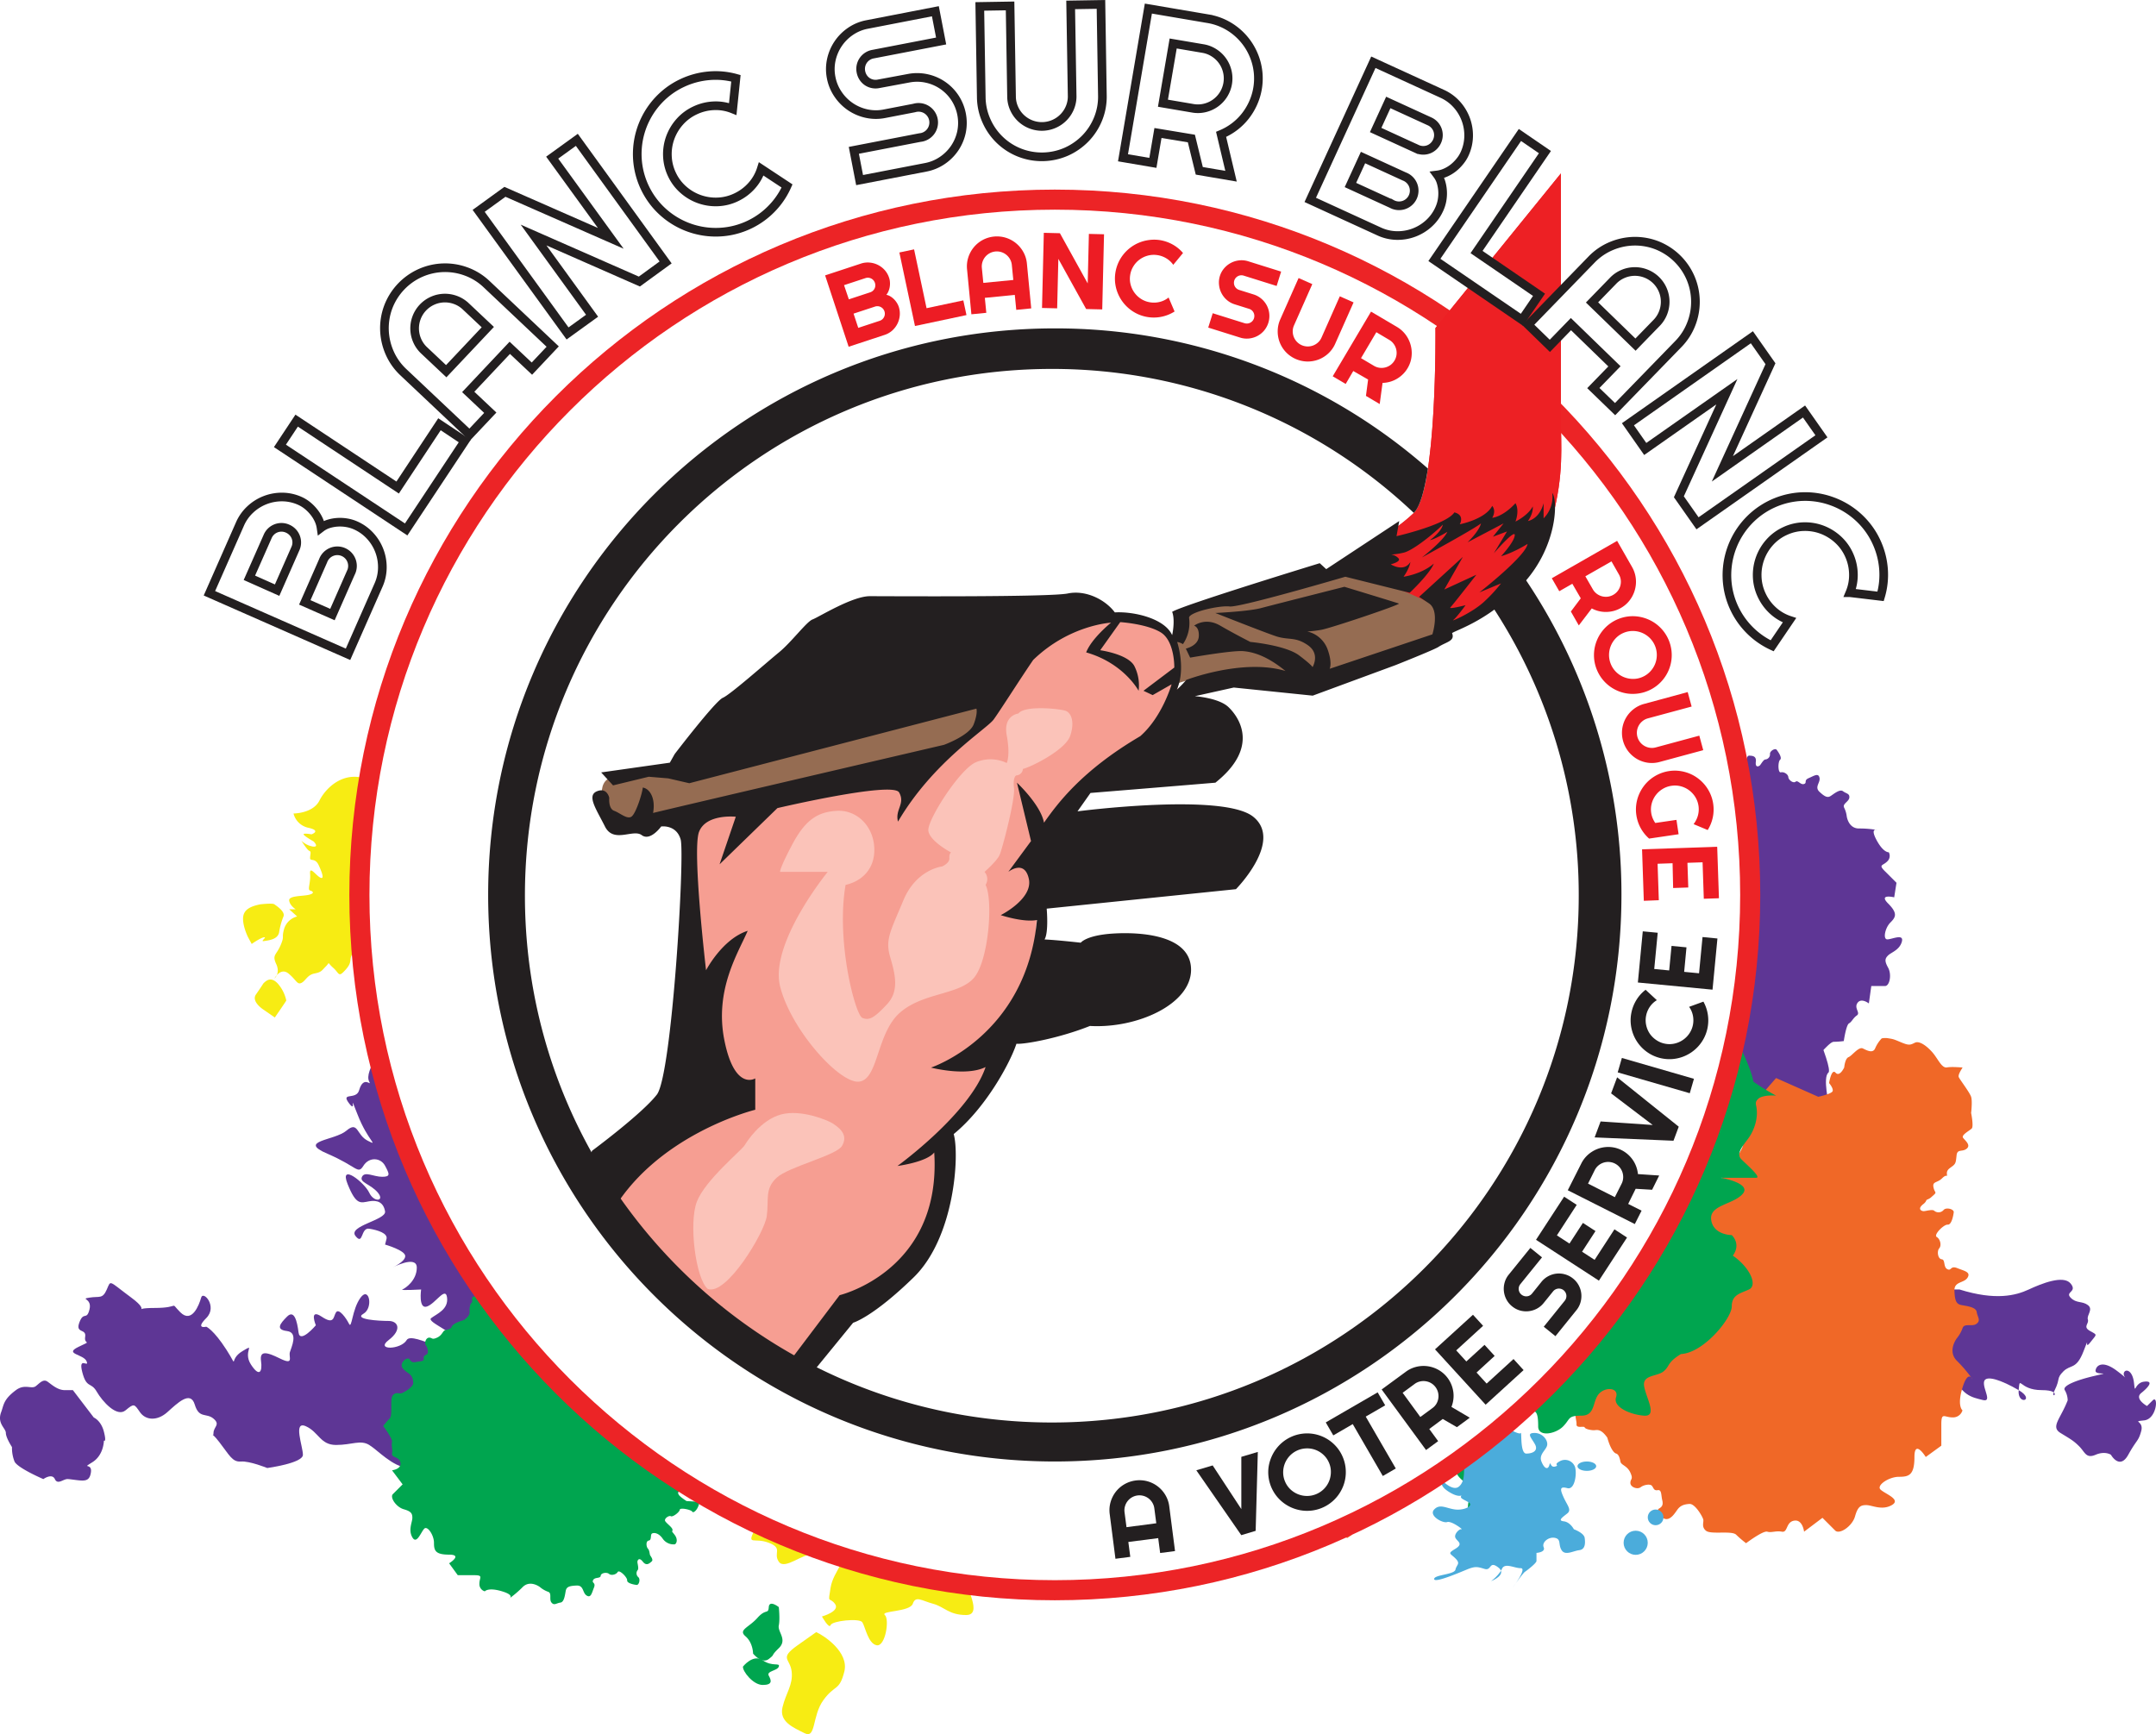 <svg id="9bbbd5bb-dc82-4843-b443-d58f4654adde" data-name="Layer 2" xmlns="http://www.w3.org/2000/svg" width="996.87" height="801.95" viewBox="0 0 996.87 801.95">
  <defs>
    <style>
      .\38 ae7c5a9-25fd-46c9-bb87-4b256c524ffe {
        fill: #5e3695;
      }

      .\30 5111d23-00cd-45a7-a16b-b871420e48b2 {
        fill: #f06827;
      }

      .ecb1e1f8-44d7-4ae4-ae8f-c5575bdd155b {
        fill: #00a54f;
      }

      .\34 02b5308-47e1-4088-8641-54506a7dc9d7 {
        fill: #4bacdb;
      }

      .\32 93c694c-3209-4f9f-8492-50d8ce73794c {
        fill: #f7ec13;
      }

      .\35 f2a596a-600c-4dcb-ad5a-cd3f69b09a1d {
        fill: #ec2426;
      }

      .\31 e7940fb-9f8d-443d-908d-4df15833cbc2, .\34 6accf45-1181-465b-b90c-8e2e0e9feeaa {
        fill: #fff;
      }

      .d09ee6c0-d5ce-4679-97ba-5dbdc1397045 {
        fill: #ed2024;
      }

      .c61d09ef-f298-4921-83b3-d867d383e310 {
        fill: #956c52;
      }

      .eb6d884a-d004-4fa2-8502-df3d1c82420a {
        fill: #f69e92;
      }

      .\39 35117db-b993-4a15-9a39-7a687e6b0bb8 {
        fill: #231f20;
      }

      .\34 90374b2-b8af-4b3c-8004-267e00583201 {
        fill: #fbc3b9;
      }

      .\31 e7940fb-9f8d-443d-908d-4df15833cbc2 {
        stroke: #231f20;
        stroke-miterlimit: 10;
        stroke-width: 4px;
      }

      .b690d349-a914-4a20-b9e8-c9ec5047792a {
        fill: #ed1c24;
      }
    </style>
  </defs>
  <title>Blabc Sur Blanc - Logo 2022-2</title>
  <g>
    <path class="8ae7c5a9-25fd-46c9-bb87-4b256c524ffe" d="M971.67,688.33s16.67,36.39,14,38.53.29,14.8.29,14.8,7,2.67,0,9.33-6.91,10-5.6,12.67-1.36,7.33-4,6,.67-12-4.67-13.33-10.33-9.64-10.17-10.82-5.83-4.51-3.83,2.82,1,14.33-9.17,9.17-22.17-11.83-22.17-19.83,3.33-29.33,0-38,21.08-21.33,28.54-20.67S971.67,688.33,971.67,688.33Z" transform="translate(-140.29 -230.8)"/>
    <path class="8ae7c5a9-25fd-46c9-bb87-4b256c524ffe" d="M1046.33,827.12c16.67,5.21,26,2.79,32,0s16-6.79,19.33-2.79-2.67,3.77,0,6.55,5.33,1.45,8,3.45-.67,4.67,0,6.67-2.57,3.33,1.05,5.33,3.05,1.33,0,5.33.28-4.67-3.05,4-6,6-9.33,9.33-1.33,3.33-4,8.67,4.67,0-6,0-10-7.33-10.67,0,8,4.67,0,0-15.33-7.17-16-3.92,4,9.69-.67,8.47-10.67-1.89-14-13.89-3.33-37.21,0-37.21Z" transform="translate(-140.29 -230.8)"/>
    <path class="8ae7c5a9-25fd-46c9-bb87-4b256c524ffe" d="M1096.33,878.37c-3.33,8.63-8,12.23-3.33,15.1s6,3.53,8.67,6.2,3.11,5.78,7.55,3.89,7.11,0,7.11,0,4,7.22,8,0,4.67-6.08,6-11-4.67-4.24,1.33-4.9,6.67-11.92,4-9.29L1133,881s-6-3.33-2.67-6,6-5.83,1.33-5.25-4,6.58-4.67.58-4-6.67-4.67-4.67,3.33,4-3.33-1-9.56-2.35-9.78,0,8.45.35-.22,2.35-15.33,4.67-14,6.67A9.66,9.66,0,0,1,1096.33,878.37Z" transform="translate(-140.29 -230.8)"/>
    <path class="8ae7c5a9-25fd-46c9-bb87-4b256c524ffe" d="M323,696.33c0,4-8.67,9.33-8.67,11.33S323,719,323,719s-6-5.33-8.67,0-4.67,9.39-3.33,12-2.58-3.34-4.67,4c-1.33,4.67-8.67.67-4.67,6s-.67-6.67,4,5.33,10,14.67,4.67,12-4.36-9.33-9.85-4.67-22.82,4.67-8.82,10.67,14,9.8,16.67,5.57,8-3.77,10,0S321,775,317,775s-8-2.67-9.33,0,4,3.33,7.33,7.33-1.83,4.67-4,0-14-14-10-4,6,8.71,10,8,6.67.68,7.33,4.68-17.34,6.71-13.67,11.36,2.34-4,6.34-3.36,8.67,2.13,8,4.73l-.67,2.6s9.33,2.67,9.33,5.33-6,5.33-6,5.33S333,811,333,817s-5.33,9.57-6.67,10.12,8.67,0,8.67,0-1.33,9.21,2.67,7.88,8.67-9.56,9.33-4.11-4.67,7.45-7.33,9.45,14,7.33,14,14S331,846,328.33,850.51s-14.67,4.84-8.34,0,4.33-8.84,0-8.84-16.33-.67-11.66-3.33,2.67-12.9-1.33-7.45-4,14.78-5.33,12.11-4.67-7.33-6-5.33-.67,6-6.67,2-2.67,4-2.67,4-7.33,8.67-8,3.33-2-10.67-5.33-7.33-5.33,6,0,6.67,2,7.48,1.33,9.74,2.08,6.26-4.63,2.93-9.37-3.45-8.71,1.27-.67,7.7-4.67,1.54,2.67-10.15-4-6.15S251,864.33,245,855s-9.33-10.67-9.33-10.67-5.33,1.33,0-4-1.41-12.9-2.37-9.45-4.3,12.11-9.63,6.78.67-2-12-2,0,3.1-10.67-4.78-9.33-8.31-11.33-3.76-3.33,3-8,3.76,1.33.11,0,5.45-2.67.67-4.67,6,3.33,2.67,2.67,6.67,3.76,1.33-3.12,4.67,2.45,3.33,3.78,6.67-4-2.74-2,5,4,4.37,6.67,9,9.33,12,13.33,8.67,4-3,6.67.84,8,4.17,12.67,0,10.67-10.17,12.67-3.51,5.33,3.69,8.67,6.51,0,3.76,0,6.63-2-1.8,2.67,4.2,6,9.32,10,9,12.19,3,12.19,3,16.48-2.22,16.48-6.11-4.67-15.89,1.33-13.22,6.67,8.67,14,8.67,11.26-2.5,15.33,0,10.67,10,18,10.67,38.67,6,44,10S460.85,865,460.85,865,381.67,811.67,366,773.67,323,696.33,323,696.33Z" transform="translate(-140.29 -230.8)"/>
    <path class="8ae7c5a9-25fd-46c9-bb87-4b256c524ffe" d="M156.83,871.83c-2,1.53-5.08-1.22-9.17,1.83-5.91,4.41-5.59,6.87-6.83,10.17-2,5.29,2.17,7.44,2.17,9.64s2.83,6.53,2.83,6.53a17,17,0,0,0,1.17,6.66c1.33,3,13.33,8.14,13.33,8.14s4-2.87,5.33,0,4-.2,6,0-3.33-.47,2,.2,8,1.33,8.67-3.33-4.67-1.33.67-4.67,5.33-10,5.33-10,1.33,1.11,0-4.11-4.67-6.56-4.67-6.56L174,873.67h-3.71c-3.33,0-6-2.5-8-3.92S158.68,870.39,156.83,871.83Z" transform="translate(-140.29 -230.8)"/>
    <path class="8ae7c5a9-25fd-46c9-bb87-4b256c524ffe" d="M994.16,608.27s.71,5.66,5.66,5.66a47.81,47.81,0,0,1,8.49.71s-3.57-1.37-.37,4.62,5.66,5.66,5.66,5.66a3.46,3.46,0,0,1-.73,4.26c-2.08,2.08-4.2,1.37-1,4.56l5.3,5.3-1.06,6.72s-7.42-1.77-2.83,2.83,3.54,6.36,1.06,8.84-3.54,7.78-1.41,7.78,7.78-2.83,6.72,1.06-4.95,4.95-6.36,6.36-1.77,2.47,0,5.66.71,8.49-1.41,8.49h-6.36l-1.13,8.06s-3.46-2.75-5.23-.28,1.49,4.58-.31,5.82-2.27,2.91-3.63,3.67-2.42,8.18-2.42,8.18a38.42,38.42,0,0,1-4.6.35c-2.12,0-6.28,6.28-8.49,6.54s-2.65-1.59-3.54-2.12-6-1.94-7.34-.44-1.86,2.74-1.59,4.42,1,4.51-.88,5.48-4.33.09-4-1.15.09-2-1.33-2.92-2.75-2.55-3.59-1.36-1.54.48-2.51.39-2.3,1.77-2.47,3.18-2.56,2.56-3.62,1.5,0-1.59-2.56-2.56-4.15.44-5.21-.27-2.3-1.41-3.09-1-2.92.09-6.19-1.77c-4.07-.71-4.51.8-5.21,1.5s-2.39,1.86-3,1.59-1.77,2.47-2.83,1.24-4.6-2.3-2.21-4.51-.35-3.18-.88-3.54a5.45,5.45,0,0,0-3.71.18c-.88.53-5.3,1.77-5.13.18s.18-2.12-1.33-4-2.12-2.65-1.77-3.89-2.21-3.09-3.27-2.56-6.19-.71-5.57-2.74.8-4.68-.53-5.3,2-11.4,2-11.4l-2.56-58.6s-1.68-13.7-3.45-15.47-3-9.55-1.94-9.55,5.21,5.57,5.92,4.86.45-3.1.49-4.2,1-4,2.43-4.73,3.71-2.3,5.21-1,1.77,2.12,2.56.8-1.15-4.15-1.59-4.6-2.65-2.47-1.86-3.27,2.39-.09,1.06-1.41-1.94-3.54-1.33-3.45,3.36-.18,3.45.8.62,6.1,2.12,4.95,4.86,3.8,5.21,2.56,1.06-1.94,2.47-1.24,1.68.62,2-.44-.44-4.68-.44-4.68l-2.83-3.18s-2-1,.18-2.12,4.51-1,4.24,0,2.56,5.39,3.45,4.68,4.77-.18,5,.8,3.09,1.5,3.45.27-.35-4.6.53-5.3.53.35.88-2.3,2.3-3.54,3.09-3.09a6.14,6.14,0,0,1,2,5.92c-.53,3.18.88,4.77,1.86,5s2.12-2.12,3.36-1.24,2.92-1.33,2.92-2.39,1.24-2.3,1.41-2.83.35-2.65,1.5-2.56,3.36,0,3,2.83,1.33,2.21,1.86,1.68,1.68-2.74,2.56-2.74a2.36,2.36,0,0,0,2.12-2.47c-.18-1.41,2.39-2.92,3.09-2s2.65,3.71,1.59,4.6-1.06,6.19.35,5.83,3.36.88,3.45,2.21,2.3,3,3.36,2.12,2.3,1.59,3.89,1.06-.27-1.68,2.21-2.74,4.42-2.47,4.95-.18-2.47,4.24,0,6.54,3.71,2.83,5.13,1.94,4.24-3.36,5.75-2.21,3.09,1,2.92,2.92-3.33,2.86-2.41,4.66A12.11,12.11,0,0,1,994.16,608.27Z" transform="translate(-140.29 -230.8)"/>
    <path class="05111d23-00cd-45a7-a16b-b871420e48b2" d="M1045.1,849.63s-4.58,5.89,0,10.47a62.55,62.55,0,0,1,7.2,8.5s-2-4.58-4.62,3.93,0,10.47,0,10.47a4.53,4.53,0,0,1-4.62,3.27c-3.85,0-5.16-2.62-5.16,3.27v9.81l-7.2,5.23s-5.23-8.5-5.23,0-2.62,9.16-7.2,9.16-10.47,3.93-8.5,5.89,9.81,4.58,5.23,7.2-9.16,0-11.78,0-3.93.65-5.23,5.23-7.2,8.5-9.16,6.54l-5.89-5.89-8.5,6.41s-.65-5.75-4.58-5.1-2.85,5.62-5.68,5.1-4.79.59-6.75,0-9.81,5.33-9.81,5.33a50.27,50.27,0,0,1-4.58-3.93c-2-2-11.61,0-13.9-1.8s-1-3.93-1.31-5.23-3.76-7.36-6.38-7.2-4.25.82-5.56,2.62-3.27,5.07-5.89,4.25-4.09-3.93-2.62-4.74,2-1.8,1.47-3.93-.19-4.91-2.06-4.58-1.87-1-2.69-2-3.76-.49-5.23.65-4.74,0-4.74-2,1.47-1.47,0-4.74-4.25-3.43-4.58-5.07-.82-3.43-2-3.76-2.78-2.62-4.09-7.36c-3.11-4.42-4.91-3.43-6.22-3.43s-3.93-.49-4.25-1.31-3.93.65-3.76-1.47-2.13-6.38,2.13-6.22,2.62-3.27,2.45-4.09a7.13,7.13,0,0,0-3.6-3.27c-1.31-.33-6.54-3.27-4.91-4.58s2.13-1.8,2.45-4.91.49-4.42,2-5.23.82-4.91-.65-5.4-5.07-6.38-2.62-7.69,5.07-3.6,4.42-5.4,12.43-8.67,12.43-8.67l51.85-56.59s11.12-14.23,11.12-17.5,6.05-11.61,7-10.63-.33,10,1,10,3.28-2.45,4.34-3.43,4.65-2.78,6.62-2.13,5.56,1.31,5.72,3.93-.33,3.6,1.64,3.11,2.78-4.91,2.78-5.72-.16-4.74,1.31-4.74S979,752.48,979,750s1.47-5.07,2-4.42,3.27,2.94,2.45,3.93-5.07,6.22-2.62,6.54,1,8,2.45,7.2,2.78-.82,3.43,1.14,1,2.13,2.29,1.47,3.93-4.74,3.93-4.74l.33-5.56s-1-2.78,2.13-1.8,5.07,3.27,3.93,3.93-2.62,7.36-1.14,7.52,4.58,4.25,3.93,5.4,1.47,4.25,2.94,3.43,3.93-4.58,5.4-4.42.16.82,2.94-1.31,5.4-1.14,5.72,0-.16,4.91-3.6,7.36-3.6,5.23-2.94,6.38,3.93,0,4.25,2,3.93,1.47,4.91.49,3.27-1,3.93-1.31,2.78-2.13,3.76-1,3.11,3.11.16,5.4-.82,3.27.16,3.27,4.09-1,4.91-.16a3.09,3.09,0,0,0,4.25-.33c1.14-1.47,4.91-.49,4.74,1s-1,5.89-2.78,5.72-6.71,4.74-5.07,5.72,2.29,3.93,1.14,5.23-.65,4.91,1.14,5.07.65,3.6,2.62,4.58,1.31-1.8,4.58-.49,6.38,1.8,4.74,4.42-6.22,1.64-6.05,6.05.82,6.05,2.94,6.54,7,.82,7.36,3.27,2,3.76,0,5.4-5.72-.43-6.54,2.08A15.85,15.85,0,0,1,1045.1,849.63Z" transform="translate(-140.29 -230.8)"/>
    <path class="05111d23-00cd-45a7-a16b-b871420e48b2" d="M981,738s6.33-1.33,6.67-2.67-1.67-3.67-1.67-3.67,1.09-6.94,3-4.8,4-2.42,4-2.42.33-4.1,2-4.77,4.67-5,6.67-4,4.67,2.37,5.67-.15a15.3,15.3,0,0,1,3-4.52,8.16,8.16,0,0,1,3.33,0c2.33.33,2.83.67,6.08,2s3.92,1,5.92,0,5.33,1.33,8,4.33,4.33,7.52,6.83,7.09,6.83.09,7.17,0-2.33,3.24-1.67,4.57,5,7,5.67,9,0,7.69,0,7.51,1.26,6.16.3,7.16-5,3-4,4.33,3.67,3.33,1.67,5-4.33,0-4.67,3-.33,3.8-1.67,4.9-3,1.77-2.83,3.77.17-.33-2.17,2-4.67,1.33-4,4.33,2.11,1.69-1.33,4.67-23.67,4.67-23.67,4.67l-40-17-16-6L942,751.67l19.5-22.33Z" transform="translate(-140.29 -230.8)"/>
    <path class="ecb1e1f8-44d7-4ae4-ae8f-c5575bdd155b" d="M389.95,964.74s-4.5-3.5-8,0a47.81,47.81,0,0,1-6.5,5.5s3.5-1.56-3-3.53-8,0-8,0a3.46,3.46,0,0,1-2.5-3.53c0-2.94,2-3.94-2.5-3.94h-7.5l-4-5.5s6.5-4,0-4-7-2-7-5.5-3-8-4.5-6.5-3.5,7.5-5.5,4,0-7,0-9-.5-3-4-4-6.5-5.5-5-7l4.5-4.5-4.9-6.5s4.4-.5,3.9-3.5-4.29-2.18-3.9-4.34-.45-3.66,0-5.16-4.08-7.5-4.08-7.5a38.42,38.42,0,0,1,3-3.5c1.5-1.5,0-8.87,1.38-10.62s3-.75,4-1,5.63-2.87,5.5-4.87-.62-3.25-2-4.25-3.87-2.5-3.25-4.5,3-3.12,3.63-2,1.38,1.5,3,1.13,3.75-.14,3.5-1.57.75-1.43,1.5-2.05.38-2.87-.5-4,0-3.62,1.5-3.62,1.13,1.13,3.63,0,2.63-3.25,3.88-3.5,2.63-.62,2.88-1.5,2-2.12,5.63-3.12c3.38-2.37,2.63-3.75,2.63-4.75s.38-3,1-3.25-.5-3,1.13-2.87,4.88-1.62,4.75,1.63,2.5,2,3.13,1.88a5.45,5.45,0,0,0,2.5-2.75c.25-1,2.5-5,3.5-3.75s1.38,1.63,3.75,1.88,3.38.38,4,1.5,3.75.63,4.13-.5,4.88-3.87,5.88-2,2.75,3.88,4.13,3.38,6.63,9.5,6.63,9.5l43.25,39.63s10.88,8.5,13.38,8.5,8.88,4.63,8.13,5.38-7.62-.25-7.62.75,1.88,2.51,2.63,3.32,2.13,3.56,1.63,5.06-1,4.25-3,4.38-2.75-.25-2.37,1.25,3.75,2.13,4.38,2.13,3.63-.12,3.63,1-1.62,1.75.25,1.75,3.88,1.13,3.38,1.5-2.25,2.5-3,1.88-4.75-3.87-5-2-6.12.75-5.5,1.88.63,2.13-.87,2.63-1.62.75-1.12,1.75,3.63,3,3.63,3l4.25.25s2.13-.75,1.38,1.63-2.5,3.88-3,3-5.62-2-5.75-.87-3.25,3.5-4.12,3-3.25,1.13-2.62,2.25,3.5,3,3.38,4.13-.62.13,1,2.25.88,4.13,0,4.38a6.14,6.14,0,0,1-5.62-2.75c-1.87-2.62-4-2.75-4.87-2.25s0,3-1.5,3.25-1.12,3-.37,3.75.75,2.5,1,3,1.63,2.13.75,2.88-2.37,2.38-4.12.13-2.5-.62-2.5.13.75,3.13.13,3.75a2.36,2.36,0,0,0,.25,3.25c1.13.88.38,3.75-.75,3.63s-4.5-.75-4.37-2.12-3.62-5.12-4.37-3.87-3,1.75-4,.88-3.75-.5-3.87.88-2.75.5-3.5,2,1.38,1,.38,3.5-1.37,4.88-3.37,3.63-1.25-4.75-4.62-4.62-4.62.63-5,2.25-.62,5.38-2.5,5.63-2.87,1.5-4.12,0,.33-4.37-1.59-5A12.11,12.11,0,0,1,389.95,964.74Z" transform="translate(-140.29 -230.8)"/>
    <path class="ecb1e1f8-44d7-4ae4-ae8f-c5575bdd155b" d="M943,711s7,13.56,8,20a98.78,98.78,0,0,0,10.5,6.47s-10.5-1-9.25,4.5-.75,11.5-3.75,15.5-5.5,7-3,9.5,9.5,8.5,6.75,8.5H936s14.5,2.5,10,7.5-15.5,5-14.5,12,9.5,7,9.5,7,4.5,4,.5,9.5c8,5.5,11.5,13.74,7.5,15.62s-8,2.38-8,7.88-13,21.5-23.5,22c-6.5,4-5,5.5-8,8s-10,1.5-9,7,6.31,14-.1,13.5-14.4-4-12.9-8.5-5-5-8-1.5-1.5,10-8,10-5,1.48-8.5,5-11.5,5-11.5,0-.5-9.5-5-5.5-13.5,9.5-10.5,5.5-2.7-5.5-.6-8.5,3.6-3.5,2.1-6.5-5.5-5.5,0-11.5,5-10.5,3-15,56.5-122.5,71-128.5S943,711,943,711Z" transform="translate(-140.29 -230.8)"/>
    <path class="ecb1e1f8-44d7-4ae4-ae8f-c5575bdd155b" d="M827.5,893.71c8.39,2.25,17.5,6.4,15.5,9.84s-.44,5.94.28,8.44-1.78,3-3.28,6.5-6.13,2.5-5.31,8S836,937,827.5,936s-8.5-4.5-8.5-8,2-7.5,0-10-4-3.5-5-5.5-2-4.18,3-5.84,3.5-10.16,3.5-10.16A6.24,6.24,0,0,1,827.5,893.71Z" transform="translate(-140.29 -230.8)"/>
    <path class="ecb1e1f8-44d7-4ae4-ae8f-c5575bdd155b" d="M500.38,974s-4.37-3.5-4.63,0-1.26.5-5.26,5-9,5.5-5.5,8.5,3.5,8,3.5,8,2.09,2.6,4.47,3.11a3.26,3.26,0,0,0,2.79-.61c3.24-2.5.51-1,4.63-5s-.62-7.5,0-10.5S500.38,974,500.38,974Z" transform="translate(-140.29 -230.8)"/>
    <path class="ecb1e1f8-44d7-4ae4-ae8f-c5575bdd155b" d="M483.82,1001.5c-.32,2,4.58,8.5,9.13,8.5s4.06-2,2.81-4.25,4-2.25,4.63-4.25-2.94.23-7.41-2.89S483.82,1001.5,483.82,1001.5Z" transform="translate(-140.29 -230.8)"/>
    <path class="05111d23-00cd-45a7-a16b-b871420e48b2" d="M749.25,921.06c.28-.68,3.41,1,2.75.27-1.85-2-2-2.5-1.69-3.52a2.07,2.07,0,0,1,3.58-.71c1.45,1.57,1.13-.18,2.79-1.23s2.59,4.34,3.65,1.46c.6-1.64,3.5-1.23,3.48-.33.27.81,2,.91,2.81,1.56,1.34,1,2.05,2.5,3.22,3a3.16,3.16,0,0,1,1.28,1.41c.2.25,1.33,3.15-1.45,2-.89-.38.95,2.59.95,3.22,0,.8-.94,1.55,0,1.94,2.4,1,1.45,2.19,1,2.2l-1.36,1,.45,3-3.05,2h-2l-.35,2.29-2,1.38-4-1-1.65,1s-5.33-1.67-6.67-4-2.19-.56-2.19-.56-2-.75-1.56-.94a11.57,11.57,0,0,0,1.56-1.12l.25-1.12h-1.37s-1.5-.31-1.44-.56.63-1.37.63-1.37l1.56.88s1-.75,1-1.19-.31-1.62-.5-1.62-1.44-.44-1.69-.31-1.31.13-1.5-.31-1.19-1.75,0-1.87.69,1.15,1.56.7a3,3,0,0,0,1.25-1.51s.56-.75,0-.94-1.37-.5-1.31-1a7.62,7.62,0,0,0,.25-2C747.38,922.69,748.31,920.88,749.25,921.06Z" transform="translate(-140.29 -230.8)"/>
    <path class="402b5308-47e1-4088-8641-54506a7dc9d7" d="M868,938s4.67,1.67,5,4,.33,5.33-2.5,5.67-6.5,2.67-8.17,0-.08-5-3-5.67-6.29,2-5.29,4.33-3.33,2.6-3.33,2.6v3.74c0,1-4.33,4.33-5.33,5s-5.67,7.33-5.67,7.33,6.82-9,3.74-9-7.37-2.67-8.72.33-5,5.67-5,5.67,7.67-3,3.33-6.33-3,1.67-6.33.67-4.33-1.33-8.33.33-15,6.33-15,4.33,9.37-2,9.85-4.33,2.52-2.67,0-5.17-3.82-2.17,0-4.5.85-3.33,0-5,1.82-4.33,2.82-4-4.67-4-6.67-3.33-8.67-2.93-6-5.8,5.7-.46,9.85,0,8.64-1.8,6.06-3.33-4.25-1.87-3.25-3.2.33,2-5.33-1.33-3.33-5.26-3.33-5.26,4.61,4.69,7.33,2.6,2.67-6.35,2.33-11.67.31-4.67,2-5.66,13-7.24,14-7.29,1.67-3-.33-4.38S836,890.5,836,890.5s6.82,4.1,7.41,3S843,903,846,903s5.67-1.33,4-4.33-4.06-5.12-.33-5.2,6.33,3.2,6,5.53-4,4.32-2.67,7.66,3,4,3.67,1.67.25,1.33,2.63.67-1-.68,2-2.34a4.91,4.91,0,0,1,7,2c1.33,2.33.4,11.33-3.3,10.33s-3.37.67-1.7,4.33,3.74,5.67,1.7,7.33-4.7,3.33-1.7,3.67S868,938,868,938Z" transform="translate(-140.29 -230.8)"/>
    <circle class="402b5308-47e1-4088-8641-54506a7dc9d7" cx="756.29" cy="713.45" r="5.58"/>
    <ellipse class="402b5308-47e1-4088-8641-54506a7dc9d7" cx="733.71" cy="678.03" rx="4.33" ry="2.17"/>
    <circle class="402b5308-47e1-4088-8641-54506a7dc9d7" cx="765.51" cy="701.7" r="3.63"/>
    <path class="293c694c-3209-4f9f-8492-50d8ce73794c" d="M621,942s-22,4.67-22.67,7.83-10.67,6.5-11.33,10.5,8,17.33,0,17.33-10-3.78-15.33-5.22-8-3.86-9.33,0-15.18,3.21-12.93,5.21.26,14.67-3.74,14S540.33,983,539,981s-14-.67-14.67,1.33-4-4-4-4,8.67-2.41,6-5.87-3.33.54-2-7.46,8.65-13,6.33-20.5-9-9.16,3-12-9.33-5.53-9.33-5.53L523,942s-3.33,8.67-7.33,7.83S503.1,957,500.38,953s2.13-6.17-4.63-8.75-10.09,1.42-6.76-5.58-2.49-16.61,6.76-18.8,27.24,1.53,30.58,0,93.33,16.13,98,12.64S621,942,621,942Z" transform="translate(-140.29 -230.8)"/>
    <path class="293c694c-3209-4f9f-8492-50d8ce73794c" d="M517.67,985.57c3.33,1.43,15.32,9.15,13,18.29s-4.33,5.81-9.66,13.14-3.33,18-8.67,15.33-11.83-5.33-10.25-12,4.92-10.28,4.25-16.47-6-6,2.67-12.17Z" transform="translate(-140.29 -230.8)"/>
    <path class="293c694c-3209-4f9f-8492-50d8ce73794c" d="M312,592c-12-6-21,3-24,9s-12,6-12,6a9,9,0,0,0,7,6.63c6,1.37,1.33,3,1.33,3s-3.67-.67-3.67,0,4.67,3.33,4.67,3.33,2.67,2.67-.33,2.33a10.17,10.17,0,0,1-5.33-2.67s2.67,4.33,3.67,4.67.33,1.67.33,3.33,2.33-.33,4,3.33,2.67,6.67.67,5.67-5-5.67-4.67-1.67-1.33,7.33,0,7.67,2.33,1.32-.67,2-9.33.34-9,2.67,3,4,3,4h-3l3.68,3.33a8.46,8.46,0,0,0-6,5.67c-1.33,4.67.33,3-1.67,7.67s-4,4.33-2,8.67-.83,6.67-.83,6.67S270,678,273.67,681s4,5.33,6,4.33,2.67-3.67,6-4.33,3.33-1.33,5.33-3.33.33-2,3.33.67,2.33,4.67,5.67,1,1.67-4.67,3-7-2.33-6,6.33-5.33,5.33-63,5.33-63Z" transform="translate(-140.29 -230.8)"/>
    <path class="293c694c-3209-4f9f-8492-50d8ce73794c" d="M260.67,649c-5,1-8,2.67-8,6.67s2.33,8.58,2.33,8.58l1.67,3.08s4-2.83,5.67-3.08-2,2.08,0,1.75,6.33-.67,7-4a32.8,32.8,0,0,1,2-7.33c1-2.33-3.32-5-4.16-5.67S260.67,649,260.67,649Z" transform="translate(-140.29 -230.8)"/>
    <path class="293c694c-3209-4f9f-8492-50d8ce73794c" d="M262.07,685.57c1.59-1.57,3.59-3.1,6.59,0a17.36,17.36,0,0,1,4,7.91c0,.19-5.3,7.86-5.3,7.86l-5.3-3.67s-5.74-3.67-3.41-7S262.07,685.57,262.07,685.57Z" transform="translate(-140.29 -230.8)"/>
    <path id="a25d3206-35fa-4745-a858-c86eabb8e643" data-name="red cercle" class="5f2a596a-600c-4dcb-ad5a-cd3f69b09a1d" d="M628,318.48c-180.15,0-326.18,146-326.18,326.18S447.85,970.84,628,970.84s326.18-146,326.18-326.18S808.15,318.48,628,318.48Zm0,592.75c-147.22,0-266.57-119.35-266.57-266.57S480.78,378.09,628,378.09,894.57,497.44,894.57,644.66,775.22,911.23,628,911.23Z" transform="translate(-140.29 -230.8)"/>
    <path class="46accf45-1181-465b-b90c-8e2e0e9feeaa" d="M628,327.76c-175,0-316.89,141.88-316.89,316.89S453,961.55,628,961.55,944.89,819.68,944.89,644.66,803,327.76,628,327.76Zm0,575.87c-143,0-259-115.95-259-259s115.95-259,259-259,259,115.95,259,259S771,903.64,628,903.64Z" transform="translate(-140.29 -230.8)"/>
    <path id="8031208d-8e91-4289-ab37-5bfbf1a6c0cf" data-name="Red Color" class="d09ee6c0-d5ce-4679-97ba-5dbdc1397045" d="M862,311V424c0,13,1.5,26-4,46.5s-37,48-44.5,50.5-15.83-4.5-15.83-4.5L785.5,506l-24.33-15.67s21.67-11.67,32.67-22.17S804,382.5,804,382.5Z" transform="translate(-140.29 -230.8)"/>
    <path class="d09ee6c0-d5ce-4679-97ba-5dbdc1397045" d="M829.15,509.58c-6.82,6.15-12.88,10.5-15.65,11.42-7.5,2.5-15.83-4.5-15.83-4.5L785.5,506l-24.33-15.67s21.66-11.66,32.66-22.16c.06,0,.11-.11.17-.17A244.57,244.57,0,0,1,829.15,509.58Z" transform="translate(-140.29 -230.8)"/>
    <path class="d09ee6c0-d5ce-4679-97ba-5dbdc1397045" d="M858,470.5c-2.09,7.8-8,16.61-14.81,24.67a263,263,0,0,0-42.67-47.69c3.91-25.74,3.48-65,3.48-65L862,311V424C862,437,863.5,450,858,470.5Z" transform="translate(-140.29 -230.8)"/>
    <path id="a9d5f7c5-cdc0-48a1-a9ec-77e3380a7ed5" data-name="Brush Color" class="c61d09ef-f298-4921-83b3-d867d383e310" d="M420.67,606.67s-6.71-14.94,3.64-16.8,26.78-5.18,32.69-1.53C471,585.67,684.82,526,684.82,526l3.85-12.33,76.83-19.33,26.65,11,5.29,2.4,9.4,4.31-2.5,14.33-55.67,19.83L693,544.33,553,585.67l-104.67,21s-6.71,9.46-15.71,6.33S420.67,606.67,420.67,606.67Z" transform="translate(-140.29 -230.8)"/>
    <path id="267f20c7-d283-405f-9531-2abd844fb2ff" data-name="Hand Color" class="eb6d884a-d004-4fa2-8502-df3d1c82420a" d="M414,792.5s28.5-38,52-48c-6-25-8.75-125.42-4.13-132S568.25,584,568.25,584s16.13-4.5,23-15.5,30.75-46.75,48.13-50,41.3-.67,43.4,10.85,4.1,25-2.27,33.9S640,599.88,640,599.88s-23.87,35.32-21,44.78-3.37,60.47-16.5,79.09a404.34,404.34,0,0,1-26.12,33.13s6.88,19.88-8.75,49.13-37,32.13-37,32.13l-23.41,31.63s-24.5-7.62-50.12-31.25A433.86,433.86,0,0,1,414,792.5Z" transform="translate(-140.29 -230.8)"/>
    <path class="935117db-b993-4a15-9a39-7a687e6b0bb8" d="M858,458.75a14,14,0,0,1-4,11.75v-7c-2,7.5-7.25,8.25-7.25,8.25s2.5-3.25,2.25-6.75c-2.25,4.25-8,7-8,7s2-5,0-8.5c-6,6.5-10.75,6.75-10.75,6.75s2-3,0-5.5c-3.25,6.25-15,8.5-15,8.5s2.5-4.25-2.5-5.5c-3.75,5.75-26.75,11-26.75,11l1.25-7L753.5,494l-3-2.75s-63.75,19.5-68.25,22.5c1.25,3,.5,8.75,0,10.75-3.5-7.75-17.75-11-26.5-10.5-4.25-5.75-13.25-10.5-21.75-8.75s-83.25,1.25-91.5,1.25-23.75,9.75-26.5,10.75-9.75,10.5-15.56,15.25S478,552,474.5,553.5s-22.25,26-22.25,26l-2.25,4L418.25,588l5.5,6,16.5-4,9,.75L459,593l132.75-34.5s.75,2-1.25,7.25-13.75,9.5-13.75,9.5-125.5,29.25-134.5,31.5c1.25-6.75-1.5-11.25-4.75-11.75-.25,2.75-3.25,12.25-5.31,13.5s-5.19-1.75-7.94-2.75-2.25-6-2.25-6-1-5-5.75-3S416,605,420,613s13,1,17,4,9-4,9-4,7-1,9,6-4,109-11,118-30,26-30,26l-5,17s6.25,9.25,13,13.5c20.5-38,67.5-49.5,67.5-49.5V729.5s-9.5,6-14.25-17.5,6.5-40.75,10.75-50.75c-11.75,3.75-19.25,18.25-19.25,18.25s-6.5-55.5-3.25-64,17-7,17-7l-7.5,22,26.75-26S553,592,556,597.25s-2,8-.5,13.5c16.25-27.75,41-42.75,44.25-47.25S612,544.75,618,536c16.75-16.25,36-17.25,36-17.25s-9,7.25-11.5,13.75c17.5,5,24.25,17.75,24.25,17.75a19.78,19.78,0,0,0-2-11.5c-3-5.5-15.75-7.25-15.75-7.25l9.25-13s12.25.75,18.75,4.75,6.25,16.25,6.25,16.25L669,550.25l4.25,2,8.75-5s-4.25,15-14.5,24c-27.25,16-38.5,31.5-44.5,40-1.5-8.25-12.5-18.5-12.5-18.5l6.5,27L606.5,634s7.5-6,9.5,3.25S603,654,603,654s10.5,3.5,16.75,2.25c-5,53.75-49,68.25-49,68.25s16.25,4.25,25.25-.25c-7.25,21.5-40.75,45.75-40.75,45.75s13.5-1.75,17-6.25c3.5,54.75-43.75,66-43.75,66L503,863.5l9.5,6.25,22.25-27.25s9-2.5,28-21,21.25-56.75,18.5-66.25c15-12.25,26.25-33.25,29-41.75,4.25.25,20.25-2.75,34-8.25,21.75,1.25,46.75-10,46.75-26s-23-17.5-35.75-16.75S640,666.75,640,666.75s-11-1.25-16.75-1.5c2-3.25,1-14.25,1-14.25l87.5-9s22-22.25,8-33.5S638.5,606,638.5,606l6-8.5s43-3.5,57.75-4.75c21-16.75,10.5-30.75,6-35s-15.5-5-15.5-5l18-4,36.5,3.75,38.42-14.17s17.61-7,19.67-8.33c3.66-2.41,7.84-2.69,6.34-6.44,2.75-1.75,18.07-6.31,33.32-23.31S860.75,462.25,858,458.75Zm-33.67,46,10-4.17a69.36,69.36,0,0,1-7.5,8.17c-5.42,5.25-16.08,9.83-14.58,8.75s5.67-6.83,5.67-6.83-8.08,2.08-7,1,12-15.08,12-15.08l-14.83,6.83,8.58-15.08-20.24,18.49c.12.05.82.49,4.57,3,5.08,3.42,1.58,14.33,1.58,14.33l-47.5,15.92s1.42-2.67-1.08-9.33a13.1,13.1,0,0,0-9.25-7.92,59.48,59.48,0,0,0,6.33-.75c4.17-.67,37.08-11.75,36-12.17s-25.17-7.75-25.17-7.75-32.58,8.25-38.5,9.83-21.19,2.28-21.19,2.28,22,8.72,27.94,10.72,8.92.08,14.83,4.17,2.17,10.17,2.17,10.17.08-.67-6.17-5.42-22.58-6.25-22.58-6.25-7.08-3.58-14-7.58-12,.08-12,.08,2.42.5,2.17,4.92-6,5.67-6,5.67l2,4.17s19.33-3.43,24.58-3c8.08.67,14.83,5.42,19.5,9.17-19.83-5.92-45.89,4.15-45.89,4.15a51.71,51.71,0,0,1-4.36,4.52c4.33-9.75.17-22.08.17-22.08a7.08,7.08,0,0,1,2.67,1,17.4,17.4,0,0,0,2.83-12.17c-.17-2.58,14-5.83,18.75-5.25s53.5-13.75,53.5-13.75l29.75,7.42s9.17-8.58,11.17-13.5c-5.75,5-14,6.08-14,6.08s2.67-3.58,3.17-6.83c-3.08,5-9.08,1.08-9.08,1.08s4.92-1.17,3.58-2.75a5.47,5.47,0,0,0-3.42-1.75,34.37,34.37,0,0,0,5.92-.92c3.58-.83,12.08-7.17,18-12.92-.67,3.42-6,7.17-6,7.17s1.75-.08,8.08-3.83c-1.92,4.25-11.75,11.83-11.75,11.83s23.58-12.83,27.32-15.74c-1,3.83-6.23,8.74-6.23,8.74l16.67-8.75L830.58,479l6.5-2.42L831,486.67s9.92-11.5,9.67-8.33-6.33,9.67-6.33,9.67,4.83-1.17,12.25-5.67C845.75,488,824.33,504.75,824.33,504.75Z" transform="translate(-140.29 -230.8)"/>
    <path id="c8d7fb5e-56df-4d9a-bd62-072f10b65ce8" data-name="Shiny path 01" class="490374b2-b8af-4b3c-8004-267e00583201" d="M501,634h22s-27,33-22,53,27.5,45,36.5,44,8-22.5,19-32,28-8,34.5-16.49S599.5,647,596,640a5,5,0,0,0-.5-6s5.75-5,7-7.87,7.25-25.75,6.63-30.87,1-5.87,1-5.87a3.22,3.22,0,0,0,3.13-3c3.38-.75,19.63-8.62,21.88-15.37s.25-10.62-2.12-11.5-18.75-2.75-21.87,1.25c0,0-7.12.75-5.37,10.13s0,12.75,0,12.75a17.37,17.37,0,0,0-14.5-.25c-7.5,3.5-22.25,26.63-21.75,31.5S580,625,580,625s-.87.5-.75,2.75-3.37,3.75-3.37,3.75S564,632.75,558,647.13s-8.5,18.13-6.12,26.25,4.25,15.75-1.5,21.88-8.12,7.63-11.37,6.25-12.25-35.37-7.75-61.5c7.38-1.62,13.88-7.37,13.25-17.5s-8.37-17.25-17.25-16.75-14.62,4.13-20.75,15.75S501,634,501,634Z" transform="translate(-140.29 -230.8)"/>
    <path id="b7039d2d-0039-4f3b-9df7-626c22442298" data-name="Shiny path 02" class="490374b2-b8af-4b3c-8004-267e00583201" d="M484.67,760.33c-1.33,2.33-18.33,16.17-22.17,26.17s-.5,35.67,5,40.33c8.5,3.5,26.33-26,27.33-33.67s-1-12.5,4.5-17.67,27.83-10.33,30.33-14.83,0-7.5-4.33-10.33c-2.12-1.39-14.56-6.65-23.83-4.17C491.83,748.75,485.35,759.14,484.67,760.33Z" transform="translate(-140.29 -230.8)"/>
    <path id="bc60cfeb-a274-4540-89d6-cc008dbb8a22" data-name="Cercle Path TXT" class="935117db-b993-4a15-9a39-7a687e6b0bb8" d="M843.19,495.17a155.63,155.63,0,0,1-14,14.41A242.44,242.44,0,0,1,870.25,645c0,134.55-109.07,243.63-243.63,243.63S383,779.58,383,645,492.07,401.41,626.62,401.41A242.81,242.81,0,0,1,794,468c3-3,5-10.82,6.52-20.52A260.92,260.92,0,0,0,628,382.66c-144.7,0-262,117.3-262,262s117.3,262,262,262,262-117.3,262-262A260.75,260.75,0,0,0,843.19,495.17Z" transform="translate(-140.29 -230.8)"/>
    <g>
      <path class="935117db-b993-4a15-9a39-7a687e6b0bb8" d="M683.59,948.08l-6.88.9-.9-6.88L662,943.88l.9,6.88-6.86.89L653.39,931a13.5,13.5,0,0,1,.38-5.5,14.08,14.08,0,0,1,2.37-4.76,13.81,13.81,0,0,1,4-3.52,14,14,0,0,1,10.72-1.4,13.92,13.92,0,0,1,8.28,6.37,13.53,13.53,0,0,1,1.78,5.22Zm-8.67-12.85-.9-6.88a6.79,6.79,0,0,0-.89-2.6,6.93,6.93,0,0,0-4.15-3.19,6.95,6.95,0,0,0-5.35.7,6.93,6.93,0,0,0-2,1.76,7,7,0,0,0-1.19,2.39,6.78,6.78,0,0,0-.19,2.75l.9,6.88Z" transform="translate(-140.29 -230.8)"/>
      <path class="935117db-b993-4a15-9a39-7a687e6b0bb8" d="M721.87,902.24l-1,36.49-6.65,2-20.79-30,7.56-2.25,13.25,20.2,0-24.17Z" transform="translate(-140.29 -230.8)"/>
      <path class="935117db-b993-4a15-9a39-7a687e6b0bb8" d="M761.08,904.45a17.47,17.47,0,0,1,1.3,4.61,18.28,18.28,0,0,1,.05,4.64,17.72,17.72,0,0,1-1.13,4.46,18.19,18.19,0,0,1-2.21,4,17.9,17.9,0,0,1-11.94,7.15,18.07,18.07,0,0,1-16.51-6.52,17.83,17.83,0,0,1-3.82-13.38A18.15,18.15,0,0,1,728,905a17.72,17.72,0,0,1,2.22-4,18.3,18.3,0,0,1,3.21-3.36,18,18,0,0,1,8.73-3.79,17.9,17.9,0,0,1,16.46,6.5A17.64,17.64,0,0,1,761.08,904.45Zm-6.32,2.74a10.7,10.7,0,0,0-2.51-3.59,11,11,0,0,0-7.71-3,11.06,11.06,0,0,0-7.89,3.42,11.35,11.35,0,0,0-2.28,3.56,11.07,11.07,0,0,0-.78,4.16,10.72,10.72,0,0,0,.91,4.29,10.56,10.56,0,0,0,2.5,3.57,11.17,11.17,0,0,0,7.72,3,11,11,0,0,0,7.89-3.42,11,11,0,0,0,2.27-3.57,11.37,11.37,0,0,0,.77-4.14A10.56,10.56,0,0,0,754.76,907.19Z" transform="translate(-140.29 -230.8)"/>
      <path class="935117db-b993-4a15-9a39-7a687e6b0bb8" d="M785.66,909.9l-6,3.47-13.9-24-9,5.22-3.48-6,24-13.9,3.48,6-9,5.21Z" transform="translate(-140.29 -230.8)"/>
      <path class="935117db-b993-4a15-9a39-7a687e6b0bb8" d="M805.25,897.25l-5.6,4.11-20.52-28,11.19-8.21a13.58,13.58,0,0,1,3.26-1.78,13.9,13.9,0,0,1,3.49-.82,14.08,14.08,0,0,1,3.55.09,14,14,0,0,1,6.51,2.82,13.82,13.82,0,0,1,4.27,5.74,14.26,14.26,0,0,1,.87,3.35,13.59,13.59,0,0,1,0,3.47,13.79,13.79,0,0,1-.87,3.4l8.47,5-5.95,4.37L807.37,887l-6.23,4.63Zm-16.42-22.36L797,886.08l5.6-4.11a6.66,6.66,0,0,0,1.84-2,7,7,0,0,0,.78-5.17,7,7,0,0,0-3.19-4.35,7,7,0,0,0-5.16-.8,6.67,6.67,0,0,0-2.49,1.15Z" transform="translate(-140.29 -230.8)"/>
      <path class="935117db-b993-4a15-9a39-7a687e6b0bb8" d="M844.75,864.4l-17.55,16-23.4-25.6,17.55-16,4.68,5.12-12.43,11.36,4.68,5.12,8.41-7.68,4.68,5.12L823,865.52l4.67,5.11,12.43-11.35Z" transform="translate(-140.29 -230.8)"/>
      <path class="935117db-b993-4a15-9a39-7a687e6b0bb8" d="M839.42,834.89a10,10,0,0,1-2.62-3.18,10.57,10.57,0,0,1-.82-7.79,10,10,0,0,1,1.9-3.66l10-12.37,5.39,4.37-10,12.37a3.43,3.43,0,0,0,.51,4.87,3.53,3.53,0,0,0,1.23.65,3.42,3.42,0,0,0,3.65-1.15L853,823.6a10.23,10.23,0,0,1,3.18-2.64,10.36,10.36,0,0,1,7.79-.82,10.23,10.23,0,0,1,3.66,1.92,10.11,10.11,0,0,1,2.63,3.17,10.46,10.46,0,0,1,1.17,3.81,10.57,10.57,0,0,1-.35,4,10.09,10.09,0,0,1-1.91,3.67l-9.69,12-5.4-4.37,9.69-12a3.43,3.43,0,0,0,.76-2.54,3.46,3.46,0,0,0-6.14-1.81l-4.37,5.4a10,10,0,0,1-3.18,2.62,10.55,10.55,0,0,1-7.8.81A10.08,10.08,0,0,1,839.42,834.89Z" transform="translate(-140.29 -230.8)"/>
      <path class="935117db-b993-4a15-9a39-7a687e6b0bb8" d="M892.58,803.09l-13,19.94-29.08-18.89,13-19.94,5.82,3.78-9.17,14.12,5.82,3.78,6.21-9.55L878,800.1l-6.21,9.55,5.8,3.77,9.17-14.12Z" transform="translate(-140.29 -230.8)"/>
      <path class="935117db-b993-4a15-9a39-7a687e6b0bb8" d="M899.31,790.66l-3.13,6.2-31-15.63,6.26-12.39a13.5,13.5,0,0,1,2.1-3.06,13.81,13.81,0,0,1,2.74-2.31,14,14,0,0,1,10.29-2,13.86,13.86,0,0,1,6.41,3.18,14.25,14.25,0,0,1,2.29,2.59,13.59,13.59,0,0,1,1.58,3.09,13.87,13.87,0,0,1,.77,3.42l9.83.66L904.17,781l-7.6-.45-3.46,7Zm-24.76-12.5,12.39,6.26,3.13-6.2a6.69,6.69,0,0,0,.72-2.64,7,7,0,0,0-1.64-5,7,7,0,0,0-4.81-2.43,7,7,0,0,0-5,1.63,6.69,6.69,0,0,0-1.7,2.15Z" transform="translate(-140.29 -230.8)"/>
      <path class="935117db-b993-4a15-9a39-7a687e6b0bb8" d="M888,729l28.49,22.83-2.43,6.5-36.46-1.54,2.76-7.38,24.1,1.64-19.24-14.62Z" transform="translate(-140.29 -230.8)"/>
      <path class="935117db-b993-4a15-9a39-7a687e6b0bb8" d="M923.52,729.69l-1.93,6.67-33.32-9.64,1.93-6.67Z" transform="translate(-140.29 -230.8)"/>
      <path class="935117db-b993-4a15-9a39-7a687e6b0bb8" d="M927.9,694a17.88,17.88,0,0,1,.3,16.79,18.06,18.06,0,0,1-14.81,9.78,18,18,0,0,1-9.32-1.91,17.93,17.93,0,0,1-3.84-2.64,18.07,18.07,0,0,1-5.95-12.18,17.5,17.5,0,0,1,.33-4.78,17.92,17.92,0,0,1,2.33-5.87,17.26,17.26,0,0,1,4.23-4.67l5.19,4.81a10.41,10.41,0,0,0-3.2,3,11,11,0,0,0-1.74,4.09,10.7,10.7,0,0,0,0,4.39,11.35,11.35,0,0,0,1.61,3.91,11.06,11.06,0,0,0,3,3,10.73,10.73,0,0,0,4,1.71,10.56,10.56,0,0,0,4.36,0,11.17,11.17,0,0,0,6.92-4.58,10.69,10.69,0,0,0,1.72-4,11,11,0,0,0,0-4.44,10.37,10.37,0,0,0-1.75-4Z" transform="translate(-140.29 -230.8)"/>
      <path class="935117db-b993-4a15-9a39-7a687e6b0bb8" d="M934.38,664.8l-2.27,23.67-34.52-3.31,2.27-23.67,6.91.66-1.61,16.76,6.91.66,1.09-11.34,6.91.66L919,680.23l6.88.66,1.61-16.76Z" transform="translate(-140.29 -230.8)"/>
    </g>
    <g>
      <path class="1e7940fb-9f8d-443d-908d-4df15833cbc2" d="M304.56,473.71a20.18,20.18,0,0,1,6.79,4.8,21.33,21.33,0,0,1,5.73,14.74,20.18,20.18,0,0,1-1.77,8.13l-14.11,32-64.08-28.22,14.11-32a20.18,20.18,0,0,1,4.81-6.79,21.33,21.33,0,0,1,14.74-5.73,20.18,20.18,0,0,1,8.13,1.77,15.78,15.78,0,0,1,3.45,2.1,19.55,19.55,0,0,1,3,3,17.16,17.16,0,0,1,2.23,3.54,13.37,13.37,0,0,1,1.15,3.81,11,11,0,0,1,3.54-1.8,17.76,17.76,0,0,1,4.14-.74,18.32,18.32,0,0,1,4.24.24A16.78,16.78,0,0,1,304.56,473.71Zm-36.14,30,8.46-19.22a6.88,6.88,0,0,0-1.31-7.62,7.13,7.13,0,0,0-2.31-1.6,6.92,6.92,0,0,0-9.2,3.58L255.6,498ZM294,515l8.46-19.22a7,7,0,1,0-12.78-5.63l-8.46,19.22Z" transform="translate(-140.29 -230.8)"/>
      <path class="1e7940fb-9f8d-443d-908d-4df15833cbc2" d="M355.17,434.77l-27.08,40.87L269.72,437l7.74-11.68,46.69,30.94L343.49,427Z" transform="translate(-140.29 -230.8)"/>
      <path class="1e7940fb-9f8d-443d-908d-4df15833cbc2" d="M395.84,391.07l-9.61,10.2L376,391.65l-19.22,20.4,10.2,9.61-9.58,10.16L326.87,403a27.31,27.31,0,0,1-6.44-9.08,28.49,28.49,0,0,1-2.38-10.46,28,28,0,0,1,1.72-10.59,28.2,28.2,0,0,1,15-15.88,28.1,28.1,0,0,1,21.09-.63,27.29,27.29,0,0,1,9.45,5.88Zm-30-9-10.2-9.61a13.66,13.66,0,0,0-4.72-2.93,14,14,0,0,0-10.56.31,14,14,0,0,0-7.47,7.92,14,14,0,0,0,.31,10.56,13.69,13.69,0,0,0,3.21,4.53l10.2,9.61Z" transform="translate(-140.29 -230.8)"/>
      <path class="1e7940fb-9f8d-443d-908d-4df15833cbc2" d="M448.05,352.16,435.91,361,387,339.49l27.05,37.32L402.71,385l-41.1-56.69,12.14-8.8,48.94,21.51L395.61,303.7,407,295.47Z" transform="translate(-140.29 -230.8)"/>
      <path class="1e7940fb-9f8d-443d-908d-4df15833cbc2" d="M504.2,316.8a36.11,36.11,0,0,1-26.72,20.86,36.47,36.47,0,0,1-33.76-12,36.31,36.31,0,0,1-8.24-17.36,36.19,36.19,0,0,1-.41-9.4,36.47,36.47,0,0,1,12.43-24.38,35.36,35.36,0,0,1,8.11-5.28,36.16,36.16,0,0,1,12.29-3.37A34.81,34.81,0,0,1,480.56,267l-1.47,14.21a21,21,0,0,0-8.76-1.49,22.28,22.28,0,0,0-8.7,2.16,21.6,21.6,0,0,0-7.1,5.31,22.87,22.87,0,0,0-4.36,7.34,22.32,22.32,0,0,0-1.29,8.45,21.66,21.66,0,0,0,2.13,8.58,21.3,21.3,0,0,0,5.28,7,22.57,22.57,0,0,0,15.8,5.61,21.6,21.6,0,0,0,8.61-2.14,22.27,22.27,0,0,0,7.18-5.38,21,21,0,0,0,4.39-7.73Z" transform="translate(-140.29 -230.8)"/>
      <path class="1e7940fb-9f8d-443d-908d-4df15833cbc2" d="M524.6,266.72a20.19,20.19,0,0,1,.08-8.32,21.33,21.33,0,0,1,8.86-13.1,20.2,20.2,0,0,1,7.69-3.18L572.78,236l2.66,13.76-31.55,6.09a6.92,6.92,0,0,0-5.53,8.18,7.13,7.13,0,0,0,1.05,2.61,6.85,6.85,0,0,0,1.89,1.92,6.93,6.93,0,0,0,5.25,1L560.31,267a20.63,20.63,0,0,1,8.34.06,20.9,20.9,0,0,1,13.1,8.86,21.2,21.2,0,0,1,3.1,16,21.12,21.12,0,0,1-3.15,7.4A21.35,21.35,0,0,1,576,305a20.35,20.35,0,0,1-7.72,3.18l-30.54,5.9-2.66-13.76,30.54-5.9A7,7,0,1,0,563,280.74l-13.76,2.66a20.17,20.17,0,0,1-8.32-.08,21.26,21.26,0,0,1-13.1-8.88A20.34,20.34,0,0,1,524.6,266.72Z" transform="translate(-140.29 -230.8)"/>
      <path class="1e7940fb-9f8d-443d-908d-4df15833cbc2" d="M650,274.87a27.27,27.27,0,0,1-2,10.95,28,28,0,0,1-5.86,9,28.5,28.5,0,0,1-8.81,6.13,28.2,28.2,0,0,1-21.82.35,27.92,27.92,0,0,1-15.11-14.62A27.27,27.27,0,0,1,594,275.77l-.68-42,14-.23.68,42a13.5,13.5,0,0,0,1.19,5.4,14,14,0,0,0,7.59,7.32,14,14,0,0,0,10.89-.18,14,14,0,0,0,7.35-7.57,13.5,13.5,0,0,0,1-5.44l-.68-42,14-.23Z" transform="translate(-140.29 -230.8)"/>
      <path class="1e7940fb-9f8d-443d-908d-4df15833cbc2" d="M673.35,306.12l-13.82-2.35,11.73-69,27.63,4.7a27.34,27.34,0,0,1,7.15,2.23,27.91,27.91,0,0,1,6.1,3.91,28.41,28.41,0,0,1,4.85,5.28A28.17,28.17,0,0,1,722,264.27a27.9,27.9,0,0,1-2.33,14.27,28.78,28.78,0,0,1-3.64,6,27.4,27.4,0,0,1-5,4.89,27.93,27.93,0,0,1-6.14,3.51l4.59,19.35-14.68-2.5-3.65-14.93L675.7,292.3Zm9.38-55.21L678,278.53l13.82,2.35a13.49,13.49,0,0,0,5.53-.17,14,14,0,0,0,8.59-6.12,14,14,0,0,0,1.82-10.73,14,14,0,0,0-6.09-8.61,13.5,13.5,0,0,0-5.16-2Z" transform="translate(-140.29 -230.8)"/>
      <path class="1e7940fb-9f8d-443d-908d-4df15833cbc2" d="M805.77,327.5a20.21,20.21,0,0,1-4.91,6.72,21.34,21.34,0,0,1-14.82,5.5,20.18,20.18,0,0,1-8.1-1.89l-31.83-14.59,29.18-63.65,31.83,14.59a20.2,20.2,0,0,1,6.72,4.91,21.34,21.34,0,0,1,5.5,14.82,20.2,20.2,0,0,1-1.89,8.1,15.78,15.78,0,0,1-2.16,3.42,19.47,19.47,0,0,1-3,3,17.08,17.08,0,0,1-3.58,2.17,13.31,13.31,0,0,1-3.83,1.09,11,11,0,0,1,1.75,3.57,17.74,17.74,0,0,1,.68,4.15,18.35,18.35,0,0,1-.3,4.24A16.84,16.84,0,0,1,805.77,327.5Zm-41.08-11.15,19.09,8.75a7,7,0,1,0,5.82-12.69l-19.09-8.75Zm11.66-25.43,19.09,8.75a6.93,6.93,0,0,0,5.35.22,6.86,6.86,0,0,0,2.29-1.42,7.13,7.13,0,0,0,1.64-2.28,6.92,6.92,0,0,0-3.44-9.26l-19.09-8.75Z" transform="translate(-140.29 -230.8)"/>
      <path class="1e7940fb-9f8d-443d-908d-4df15833cbc2" d="M844,378.69,803.51,351l39.55-57.78,11.56,7.92L823,347.35l28.89,19.78Z" transform="translate(-140.29 -230.8)"/>
      <path class="1e7940fb-9f8d-443d-908d-4df15833cbc2" d="M887.06,420,877,410.26l9.76-10.05-20.11-19.52-9.76,10.05-10-9.73,29.25-30.13a27.29,27.29,0,0,1,9.18-6.3,28.49,28.49,0,0,1,10.5-2.23,28,28,0,0,1,10.56,1.88A28.2,28.2,0,0,1,922,359.45a28.11,28.11,0,0,1,.31,21.09,27.32,27.32,0,0,1-6,9.36Zm9.44-29.83,9.76-10.05a13.65,13.65,0,0,0,3-4.67,14,14,0,0,0-.15-10.56,14,14,0,0,0-7.81-7.58,14,14,0,0,0-10.56.16,13.7,13.7,0,0,0-4.58,3.14l-9.76,10.05Z" transform="translate(-140.29 -230.8)"/>
      <path class="1e7940fb-9f8d-443d-908d-4df15833cbc2" d="M925.17,472.8l-8.62-12.27,22.2-48.59L901,438.43,893,427l57.3-40.24L958.9,399l-22.24,48.62,37.76-26.52,8.05,11.47Z" transform="translate(-140.29 -230.8)"/>
      <path class="1e7940fb-9f8d-443d-908d-4df15833cbc2" d="M959.67,529.45a36.12,36.12,0,0,1-20.46-27,36.47,36.47,0,0,1,12.54-33.57,36.3,36.3,0,0,1,17.48-8,36.2,36.2,0,0,1,18.45,1.86,36.32,36.32,0,0,1,15.14,10.67,35.42,35.42,0,0,1,5.16,8.19,36.18,36.18,0,0,1,3.19,12.34,34.78,34.78,0,0,1-1.35,12.64l-14.19-1.69a21,21,0,0,0,1.62-8.74,22.29,22.29,0,0,0-2-8.74,21.59,21.59,0,0,0-5.21-7.18,22.85,22.85,0,0,0-7.27-4.47,22.29,22.29,0,0,0-8.43-1.42,21.67,21.67,0,0,0-8.62,2,21.3,21.3,0,0,0-7.11,5.18,22.57,22.57,0,0,0-5.85,15.71,21.61,21.61,0,0,0,2,8.64,22.27,22.27,0,0,0,5.27,7.26,21,21,0,0,0,7.66,4.5Z" transform="translate(-140.29 -230.8)"/>
    </g>
    <g>
      <path class="b690d349-a914-4a20-b9e8-c9ec5047792a" d="M555.83,372.61a10,10,0,0,1,.48,4.1,10.59,10.59,0,0,1-3.53,7,10,10,0,0,1-3.59,2l-16.51,5.44-10.88-33,16.51-5.44a10,10,0,0,1,4.1-.48,10.59,10.59,0,0,1,7,3.53,10,10,0,0,1,2,3.59,7.81,7.81,0,0,1,.37,2,9.61,9.61,0,0,1-.1,2.1,8.46,8.46,0,0,1-.57,2,6.57,6.57,0,0,1-1,1.69,5.45,5.45,0,0,1,1.84.71,8.72,8.72,0,0,1,1.65,1.28,9.11,9.11,0,0,1,1.32,1.64A8.29,8.29,0,0,1,555.83,372.61Zm-23.06-3.38,9.9-3.26a3.43,3.43,0,0,0,2-1.73A3.4,3.4,0,0,0,545,363a3.55,3.55,0,0,0-.17-1.38,3.44,3.44,0,0,0-4.38-2.21l-9.9,3.26Zm4.35,13.19,9.9-3.26a3.43,3.43,0,0,0,2.38-3,3.46,3.46,0,0,0-4.55-3.58l-9.9,3.26Z" transform="translate(-140.29 -230.8)"/>
      <path class="b690d349-a914-4a20-b9e8-c9ec5047792a" d="M587.16,376.51l-23.81,5.05-7.22-34,6.8-1.44,5.77,27.2,17-3.61Z" transform="translate(-140.29 -230.8)"/>
      <path class="b690d349-a914-4a20-b9e8-c9ec5047792a" d="M617.1,373.41l-6.92.68-.68-6.92-13.85,1.37.68,6.92-6.9.68-2-20.74a13.53,13.53,0,0,1,.55-5.5,14.13,14.13,0,0,1,2.52-4.69,13.9,13.9,0,0,1,4.1-3.4,14,14,0,0,1,10.78-1.06,14,14,0,0,1,8.1,6.64,13.56,13.56,0,0,1,1.62,5.29Zm-8.29-13.14-.68-6.92a6.76,6.76,0,0,0-.81-2.64,7,7,0,0,0-4.06-3.33,7,7,0,0,0-5.38.53,6.95,6.95,0,0,0-3.33,4.05,6.79,6.79,0,0,0-.28,2.74l.68,6.92Z" transform="translate(-140.29 -230.8)"/>
      <path class="b690d349-a914-4a20-b9e8-c9ec5047792a" d="M649.93,373.89l-7.44-.18-12.85-23.2-.55,22.88-7-.17.83-34.75,7.44.18,12.85,23.22.55-22.9,7,.17Z" transform="translate(-140.29 -230.8)"/>
      <path class="b690d349-a914-4a20-b9e8-c9ec5047792a" d="M683.38,374.85a17.93,17.93,0,0,1-16.78,1.3,18.11,18.11,0,0,1-10.66-14.24,18,18,0,0,1,1.36-9.44,18.09,18.09,0,0,1,14.25-10.67,17.58,17.58,0,0,1,4.81,0,18,18,0,0,1,6,2,17.3,17.3,0,0,1,4.92,4l-4.51,5.47a10.43,10.43,0,0,0-3.21-3,11,11,0,0,0-4.19-1.5,10.73,10.73,0,0,0-4.4.25,11.35,11.35,0,0,0-3.81,1.84,11,11,0,0,0-2.85,3.14,10.71,10.71,0,0,0-1.48,4.13,10.57,10.57,0,0,0,.25,4.36,11.2,11.2,0,0,0,5,6.66,10.74,10.74,0,0,0,4.15,1.48,11.06,11.06,0,0,0,4.44-.25,10.39,10.39,0,0,0,3.94-2Z" transform="translate(-140.29 -230.8)"/>
      <path class="b690d349-a914-4a20-b9e8-c9ec5047792a" d="M704.32,358.47a10,10,0,0,1,2-3.62,10.59,10.59,0,0,1,7-3.64,10,10,0,0,1,4.11.42l15.22,4.77-2.08,6.64-15.22-4.77a3.45,3.45,0,0,0-2.65.22,3.44,3.44,0,0,0-1.7,2,3.52,3.52,0,0,0-.16,1.39,3.43,3.43,0,0,0,2.42,3l6.64,2.08a10.23,10.23,0,0,1,3.63,2,10.37,10.37,0,0,1,3.64,7,10.53,10.53,0,0,1-2.42,7.74,10.47,10.47,0,0,1-3.12,2.49,10.65,10.65,0,0,1-3.84,1.15,10.1,10.1,0,0,1-4.12-.43l-14.73-4.62,2.08-6.64,14.73,4.62a3.49,3.49,0,0,0,4.5-3.65,3.44,3.44,0,0,0-2.42-3l-6.64-2.08a10,10,0,0,1-3.62-2,10.55,10.55,0,0,1-3.63-7A10.09,10.09,0,0,1,704.32,358.47Z" transform="translate(-140.29 -230.8)"/>
      <path class="b690d349-a914-4a20-b9e8-c9ec5047792a" d="M757.66,389.73a13.54,13.54,0,0,1-3.19,4.51,13.92,13.92,0,0,1-4.51,2.82,14.15,14.15,0,0,1-5.25.92,14,14,0,0,1-9.9-4.39,13.87,13.87,0,0,1-3.75-9.74,13.53,13.53,0,0,1,1.2-5.39l8.46-19.08,6.34,2.81-8.46,19.08a6.72,6.72,0,0,0-.59,2.68,7,7,0,0,0,1.89,4.88,7,7,0,0,0,4.94,2.19,7,7,0,0,0,4.89-1.87,6.69,6.69,0,0,0,1.59-2.24l8.46-19.08,6.36,2.82Z" transform="translate(-140.29 -230.8)"/>
      <path class="b690d349-a914-4a20-b9e8-c9ec5047792a" d="M762.5,408.35l-6-3.54,17.72-29.9,12,7.09a13.57,13.57,0,0,1,2.92,2.31,13.93,13.93,0,0,1,2.13,2.9,14.13,14.13,0,0,1,1.31,3.31,14,14,0,0,1,0,7.12,13.87,13.87,0,0,1-3.62,6.2,14.27,14.27,0,0,1-2.75,2.12,13.64,13.64,0,0,1-3.2,1.38,13.91,13.91,0,0,1-3.47.53l-1.32,9.78-6.36-3.77,1-7.57L766,402.37Zm14.17-23.92-7.09,12,6,3.55a6.7,6.7,0,0,0,2.59.9,7,7,0,0,0,5.07-1.31,7,7,0,0,0,2.75-4.65,7,7,0,0,0-1.29-5.07,6.7,6.7,0,0,0-2-1.84Z" transform="translate(-140.29 -230.8)"/>
      <path class="b690d349-a914-4a20-b9e8-c9ec5047792a" d="M861.25,504.21l-3.45-6L888,480.92l6.9,12.08a13.56,13.56,0,0,1,1.4,3.45,13.84,13.84,0,0,1,.42,3.57,14.16,14.16,0,0,1-.5,3.53,14,14,0,0,1-3.55,6.16,13.86,13.86,0,0,1-6.21,3.6,14.28,14.28,0,0,1-3.44.48,13.59,13.59,0,0,1-3.46-.38,13.85,13.85,0,0,1-3.28-1.25l-6,7.86-3.67-6.42,4.58-6.11-3.9-6.73Zm24.14-13.8-12.08,6.9,3.45,6a6.7,6.7,0,0,0,1.81,2.06,7,7,0,0,0,5.05,1.37,7,7,0,0,0,4.69-2.68,7,7,0,0,0,1.38-5,6.68,6.68,0,0,0-.86-2.61Z" transform="translate(-140.29 -230.8)"/>
      <path class="b690d349-a914-4a20-b9e8-c9ec5047792a" d="M902.18,550.31a17.63,17.63,0,0,1-4.64,1.23,18.43,18.43,0,0,1-4.66,0,17.85,17.85,0,0,1-4.45-1.2,18.27,18.27,0,0,1-4-2.28,18,18,0,0,1-7-12.07,18.1,18.1,0,0,1,6.8-16.44,17.51,17.51,0,0,1,4.15-2.42,17.78,17.78,0,0,1,9.32-1.2,18.35,18.35,0,0,1,4.44,1.21,17.81,17.81,0,0,1,4,2.29,18.37,18.37,0,0,1,3.31,3.27,18,18,0,0,1,3.66,8.81,17.94,17.94,0,0,1-6.78,16.39A17.7,17.7,0,0,1,902.18,550.31Zm-2.65-6.38a10.74,10.74,0,0,0,3.64-2.46,11,11,0,0,0,3.18-7.68,11.07,11.07,0,0,0-3.3-8,11.33,11.33,0,0,0-3.53-2.34,11,11,0,0,0-4.16-.85,10.74,10.74,0,0,0-4.31.84,10.58,10.58,0,0,0-3.62,2.45,11.2,11.2,0,0,0-3.17,7.69,11.07,11.07,0,0,0,3.3,8,11,11,0,0,0,3.54,2.34,11.41,11.41,0,0,0,4.14.84A10.58,10.58,0,0,0,899.53,543.93Z" transform="translate(-140.29 -230.8)"/>
      <path class="b690d349-a914-4a20-b9e8-c9ec5047792a" d="M907.71,583.15a13.54,13.54,0,0,1-5.51.37,13.88,13.88,0,0,1-5-1.72,14.14,14.14,0,0,1-4-3.49,14,14,0,0,1-2.84-10.46,13.86,13.86,0,0,1,5.19-9.06,13.53,13.53,0,0,1,4.94-2.47l20.14-5.47,1.82,6.69L902.24,563a6.71,6.71,0,0,0-2.45,1.23,7,7,0,0,0-2.6,4.55,7,7,0,0,0,1.42,5.22,7,7,0,0,0,4.54,2.61,6.69,6.69,0,0,0,2.74-.18L926,571l1.82,6.71Z" transform="translate(-140.29 -230.8)"/>
      <path class="b690d349-a914-4a20-b9e8-c9ec5047792a" d="M902.79,618.6a17.86,17.86,0,0,1-5.9-10.87,17.59,17.59,0,0,1-.05-4.81,17.77,17.77,0,0,1,1.18-4.5,18.49,18.49,0,0,1,2.25-4,17.49,17.49,0,0,1,3.19-3.31,18.25,18.25,0,0,1,4-2.41,17.7,17.7,0,0,1,4.63-1.33,17.42,17.42,0,0,1,4.79-.05,18.44,18.44,0,0,1,4.5,1.17,17.52,17.52,0,0,1,4,2.26,18,18,0,0,1,5.71,7.16,17.56,17.56,0,0,1,1.33,4.62,17.86,17.86,0,0,1-2.54,12.11l-6.52-2.72a11.66,11.66,0,0,0,2-4,10.87,10.87,0,0,0-1.21-8.53,11.39,11.39,0,0,0-2.85-3.12,11.14,11.14,0,0,0-3.8-1.84,10.57,10.57,0,0,0-4.36-.24,10.71,10.71,0,0,0-4.14,1.49,11.2,11.2,0,0,0-5,6.67,10.58,10.58,0,0,0-.24,4.36,10.25,10.25,0,0,0,.68,2.47,11.64,11.64,0,0,0,1.2,2.2l9.79-1.43,1,6.64Z" transform="translate(-140.29 -230.8)"/>
      <path class="b690d349-a914-4a20-b9e8-c9ec5047792a" d="M900.34,647.37l-.81-23.81,34.74-1.18.81,23.81-7,.24-.57-16.86-7,.24.39,11.41-7,.24L913.64,630l-6.93.24.57,16.86Z" transform="translate(-140.29 -230.8)"/>
    </g>
  </g>
</svg>

